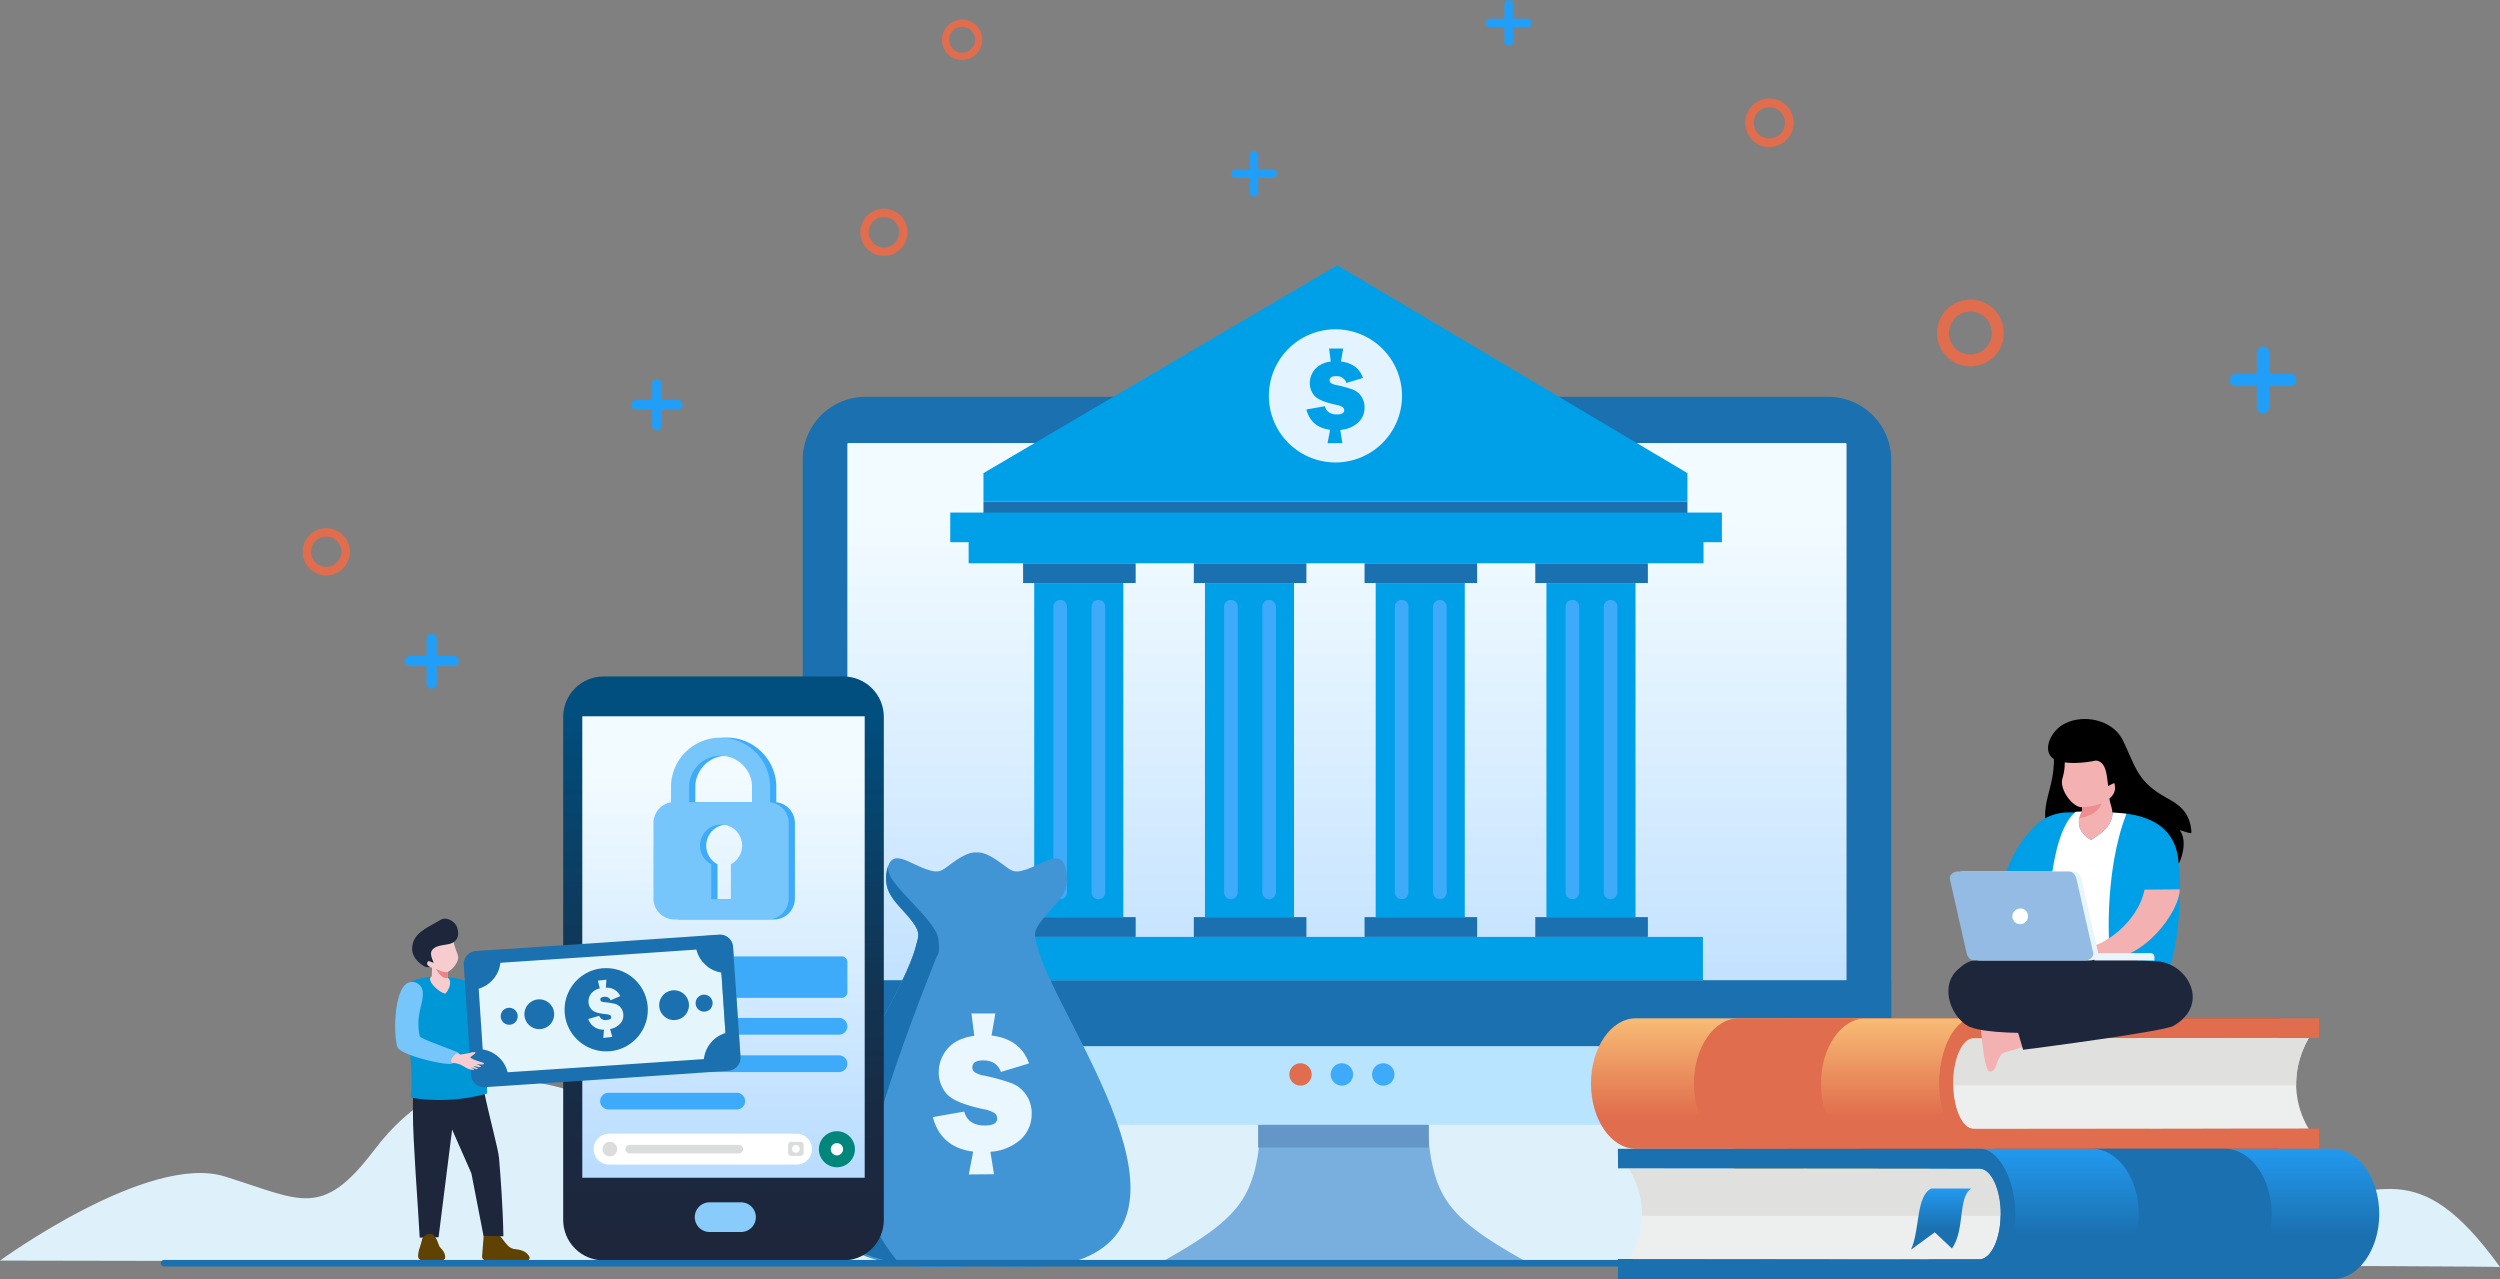 <svg xmlns="http://www.w3.org/2000/svg" xmlns:xlink="http://www.w3.org/1999/xlink" width="785.15" height="401.754" viewBox="0 0 785.15 401.754">
  <rect x="0" y="0" width="785.15" height="401.754" fill="#808080" stroke="none"/>
  <defs>
    <clipPath id="clip-path">
      <path id="Path_1447" data-name="Path 1447" d="M921.649,575.967h313.169a.318.318,0,0,1,.317.318V775.248a.318.318,0,0,1-.317.317H921.649a.318.318,0,0,1-.317-.317V576.285a.318.318,0,0,1,.317-.318" transform="translate(-921.332 -575.967)" fill="none" clip-rule="evenodd"/>
    </clipPath>
    <linearGradient id="linear-gradient" x1="0.5" y1="1.312" x2="0.5" y2="0.125" gradientUnits="objectBoundingBox">
      <stop offset="0" stop-color="#a4d1ff"/>
      <stop offset="1" stop-color="#f2fbff"/>
    </linearGradient>
    <clipPath id="clip-path-2">
      <path id="Path_1459" data-name="Path 1459" d="M783.91,761.19H708.384A12.691,12.691,0,0,0,695.8,773.91V931.85a12.691,12.691,0,0,0,12.587,12.72H783.91A12.691,12.691,0,0,0,796.5,931.85V773.91a12.691,12.691,0,0,0-12.587-12.72" transform="translate(-695.797 -761.19)" fill="none" clip-rule="evenodd"/>
    </clipPath>
    <linearGradient id="linear-gradient-2" x1="0.5" y1="0.066" x2="0.5" y2="0.957" gradientUnits="objectBoundingBox">
      <stop offset="0" stop-color="#004f7f"/>
      <stop offset="0.054" stop-color="#024b79"/>
      <stop offset="0.453" stop-color="#103757"/>
      <stop offset="0.783" stop-color="#192a42"/>
      <stop offset="1" stop-color="#1d263b"/>
    </linearGradient>
    <clipPath id="clip-path-3">
      <path id="Path_1507" data-name="Path 1507" d="M1535.7,949.437h111.284c7.721,0,14.038,9.218,14.038,20.482h0c0,11.266-6.317,20.484-14.038,20.484H1535.7c-7.72,0-14.039-9.218-14.039-20.484h0c0-11.265,6.317-20.482,14.039-20.482" transform="translate(-1521.657 -949.437)" fill="none" clip-rule="evenodd"/>
    </clipPath>
    <linearGradient id="linear-gradient-4" x1="0.5" y1="0.756" x2="0.5" y2="-0.231" gradientUnits="objectBoundingBox">
      <stop offset="0" stop-color="#e06d4d"/>
      <stop offset="1" stop-color="#ffd481"/>
    </linearGradient>
    <clipPath id="clip-path-4">
      <path id="Path_1512" data-name="Path 1512" d="M1886.14,1043.331H1769.784c-8.074,0-14.677,9.219-14.677,20.484h0c0,11.266,6.6,20.485,14.677,20.485H1886.14c8.072,0,14.679-9.219,14.679-20.485h0c0-11.266-6.6-20.484-14.679-20.484" transform="translate(-1755.107 -1043.331)" fill="none" clip-rule="evenodd"/>
    </clipPath>
    <linearGradient id="linear-gradient-5" x1="0.5" y1="0.665" x2="0.5" y2="-0.122" gradientUnits="objectBoundingBox">
      <stop offset="0" stop-color="#1b70af"/>
      <stop offset="1" stop-color="#24a1fb"/>
    </linearGradient>
    <clipPath id="clip-path-5">
      <path id="Path_1517" data-name="Path 1517" d="M1770.971,1071.966h-12.6c-4.834,2.537-3.437,12.594-6.307,19.181l7.442-5.438,5.4,5.09c4.185-5.971,1.79-16.162,6.065-18.833" transform="translate(-1752.065 -1071.966)" fill="none" clip-rule="evenodd"/>
    </clipPath>
    <linearGradient id="linear-gradient-6" x1="0.5" y1="0.665" x2="0.5" y2="-0.122" xlink:href="#linear-gradient-5"/>
  </defs>
  <g id="Group_624" data-name="Group 624" transform="translate(-983.794 -1218.782)">
    <path id="Path_1420" data-name="Path 1420" d="M246.9,802.982a4.769,4.769,0,0,0-6.737,0l0,0a4.771,4.771,0,0,0,0,6.737v.005a4.768,4.768,0,0,0,6.742-6.742Zm-3.368-4.051a7.4,7.4,0,0,1,5.247,2.172l0,0a7.416,7.416,0,1,1-10.488,10.489l0,0a7.413,7.413,0,0,1,0-10.489l0,0,0,0A7.4,7.4,0,0,1,243.531,798.931Z" transform="translate(842.726 585.731)" fill="#e06d4d"/>
    <path id="Path_1422" data-name="Path 1422" d="M348.845,851.537h0a1.6,1.6,0,0,1,1.6,1.6v13.95a1.6,1.6,0,1,1-3.191,0v-13.95a1.6,1.6,0,0,1,1.6-1.6" transform="translate(770.501 566.278)" fill="#219ef8" fill-rule="evenodd"/>
    <path id="Path_1421" data-name="Path 1421" d="M348.544,868.981h0a1.6,1.6,0,0,1-1.6,1.6H333a1.6,1.6,0,0,1,0-3.192h13.95a1.6,1.6,0,0,1,1.6,1.6" transform="translate(779.374 557.405)" fill="#219ef8" fill-rule="evenodd"/>
    <path id="Path_1424" data-name="Path 1424" d="M709.622,610.738h0a1.509,1.509,0,0,1,1.505,1.5V625.4a1.509,1.509,0,0,1-1.505,1.5h0a1.509,1.509,0,0,1-1.5-1.5V612.242a1.509,1.509,0,0,1,1.5-1.5" transform="translate(480.462 727.095)" fill="#219ef8" fill-rule="evenodd"/>
    <path id="Path_1423" data-name="Path 1423" d="M709.337,627.19h0a1.509,1.509,0,0,1-1.505,1.505H694.674a1.509,1.509,0,0,1-1.5-1.505h0a1.509,1.509,0,0,1,1.5-1.5h13.158a1.509,1.509,0,0,1,1.505,1.5" transform="translate(488.832 718.726)" fill="#219ef8" fill-rule="evenodd"/>
    <path id="Path_1426" data-name="Path 1426" d="M865.213,488.66a4.771,4.771,0,0,0-6.737,0l-.005,0a4.772,4.772,0,0,0,.005,6.737v0a4.767,4.767,0,0,0,6.742-6.742Zm-3.369-4.052a7.4,7.4,0,0,1,5.247,2.175h0A7.417,7.417,0,1,1,856.6,497.273l0,0a7.414,7.414,0,0,1,0-10.489l0,0h0A7.393,7.393,0,0,1,861.845,484.608Z" transform="translate(399.549 799.711)" fill="#e06d4d"/>
    <path id="Path_1425" data-name="Path 1425" d="M1008.239,648.526a4.07,4.07,0,0,0-5.75-.006l0,.006a4.07,4.07,0,0,0,0,5.75v0a4.069,4.069,0,0,0,5.755-5.754Zm-2.875-3.46a6.317,6.317,0,0,1,4.478,1.856l0,0a6.33,6.33,0,1,1-8.953,8.952l0,0a6.329,6.329,0,0,1,0-8.953h0l0,0A6.319,6.319,0,0,1,1005.363,645.066Z" transform="translate(280.588 579.875)" fill="#e06d4d"/>
    <path id="Path_1429" data-name="Path 1429" d="M1183.64,522.86h0a1.342,1.342,0,0,1,1.338,1.338V535.89a1.338,1.338,0,1,1-2.675,0V524.2a1.342,1.342,0,0,1,1.338-1.338" transform="translate(193.98 743.295)" fill="#219ef8" fill-rule="evenodd"/>
    <path id="Path_1430" data-name="Path 1430" d="M1183.387,537.482h0a1.342,1.342,0,0,1-1.337,1.338h-11.693a1.338,1.338,0,1,1,0-2.675h11.693a1.341,1.341,0,0,1,1.337,1.337" transform="translate(201.417 735.857)" fill="#219ef8" fill-rule="evenodd"/>
    <path id="Path_1428" data-name="Path 1428" d="M1372.181,394.778h0a1.342,1.342,0,0,1,1.338,1.338v11.693a1.337,1.337,0,0,1-2.675,0V396.116a1.342,1.342,0,0,1,1.337-1.338" transform="translate(85.421 824.004)" fill="#219ef8" fill-rule="evenodd"/>
    <path id="Path_1427" data-name="Path 1427" d="M1371.929,409.4h0a1.342,1.342,0,0,1-1.338,1.338H1358.9a1.338,1.338,0,0,1,0-2.676h11.693a1.342,1.342,0,0,1,1.338,1.338" transform="translate(92.857 816.567)" fill="#219ef8" fill-rule="evenodd"/>
    <path id="Path_1431" data-name="Path 1431" d="M1612.989,714.274a6.748,6.748,0,0,0-9.528-.006l-.006.006a6.746,6.746,0,0,0,.006,9.529v.007a6.743,6.743,0,0,0,9.536-9.536Zm-4.764-5.729a10.463,10.463,0,0,1,7.421,3.073l0,0a10.489,10.489,0,1,1-14.834,14.834l0,0a10.484,10.484,0,0,1,0-14.834l0,0,0,0A10.465,10.465,0,0,1,1608.224,708.545Z" transform="translate(-5.606 604.335)" fill="#e06d4d"/>
    <path id="Path_1432" data-name="Path 1432" d="M1517.314,614.632a4.9,4.9,0,0,0-6.926-.006l-.006.006a4.9,4.9,0,0,0,.006,6.927v.005a4.9,4.9,0,0,0,6.932-6.932Zm-3.463-4.167a7.608,7.608,0,0,1,5.4,2.236l0,0a7.625,7.625,0,1,1-10.784,10.784l0,0a7.625,7.625,0,0,1,0-10.784l0,0,0,0A7.606,7.606,0,0,1,1513.851,610.465Z" transform="translate(25.627 639.248)" fill="#e06d4d"/>
    <path id="Path_1433" data-name="Path 1433" d="M1855.682,803.372h0a1.957,1.957,0,0,1,1.951,1.951V811.9h6.577a1.957,1.957,0,0,1,1.951,1.951h0a1.957,1.957,0,0,1-1.951,1.951h-6.577v6.578a1.957,1.957,0,0,1-1.951,1.951h0a1.956,1.956,0,0,1-1.951-1.951V815.8h-6.578a1.957,1.957,0,0,1-1.951-1.951h0a1.957,1.957,0,0,1,1.951-1.951h6.578v-6.578a1.956,1.956,0,0,1,1.951-1.951" transform="translate(-161.158 524.245)" fill="#219ef8" fill-rule="evenodd"/>
    <g id="Group_553" data-name="Group 553" transform="translate(734.944 867.237)">
      <path id="Path_1440" data-name="Path 1440" d="M248.85,1018.784s46.571-33.91,70.6-26.419,30.4,13.481,46.9-8.265c23.707-31.237,50.736-23.063,76.3-13.988,13.667,4.852,26.338,5.368,32.076-9.369,10.963-28.154,24.294-37.615,45.374-38.879,19.394-1.163,42.289,24.917,59.544-5.241,7.656-13.38,21.7-32.177,38.677-29.407s23.093,9.568,32.889,16.027,23.633-.462,32.288-6.46c11.976-8.3,31.51-20.529,43.6-6.46,61.743,71.819,22.731-27.389,105.7,51.619L850.9,959.17c30.737,27.224,52.978-24.268,81.228,8.529,17.977,20.869,28.293,33.221,36.282,32.76,27.577-1.593,39.333-16.077,65.591,20.35-1.394-.662-785.15-2.023-785.15-2.023" transform="translate(0 -271.342)" fill="#def1fb" fill-rule="evenodd"/>
      <path id="Path_1446" data-name="Path 1446" d="M905.6,539.258h302.433a19.768,19.768,0,0,1,19.71,19.71V735.246H885.889V558.968a19.768,19.768,0,0,1,19.711-19.71" transform="translate(-384.942 -63.086)" fill="#1b70af" fill-rule="evenodd"/>
      <g id="Group_539" data-name="Group 539" transform="translate(514.972 490.699)">
        <g id="Group_538" data-name="Group 538" clip-path="url(#clip-path)">
          <rect id="Rectangle_537" data-name="Rectangle 537" width="313.803" height="199.599" transform="translate(0 0)" fill="url(#linear-gradient)"/>
        </g>
      </g>
      <path id="Path_1448" data-name="Path 1448" d="M1203.557,1105.854c-1.388,25.1-5.061,31.449-30.516,45.753h112.838c-25.454-14.3-29.127-20.652-30.516-45.753l-25.9-2.04Z" transform="translate(-558.459 -404.229)" fill="#78afdf" fill-rule="evenodd"/>
      <path id="Path_1449" data-name="Path 1449" d="M1227.743,1034.513v12.955a19.769,19.769,0,0,1-19.71,19.711H905.6a19.769,19.769,0,0,1-19.711-19.711v-12.955Z" transform="translate(-384.942 -362.353)" fill="#b9e4ff" fill-rule="evenodd"/>
      <rect id="Rectangle_538" data-name="Rectangle 538" width="341.853" height="20.708" transform="translate(500.947 659.389)" fill="#1b70af"/>
      <path id="Path_1450" data-name="Path 1450" d="M1275.6,1068.165a3.51,3.51,0,1,1-3.51,3.511,3.51,3.51,0,0,1,3.51-3.511" transform="translate(-618.311 -382.688)" fill="#e06d4d" fill-rule="evenodd"/>
      <path id="Path_1451" data-name="Path 1451" d="M1308.441,1068.165a3.51,3.51,0,1,1-3.509,3.511,3.511,3.511,0,0,1,3.509-3.511" transform="translate(-638.157 -382.688)" fill="#3dabf9" fill-rule="evenodd"/>
      <path id="Path_1452" data-name="Path 1452" d="M1341.28,1068.165a3.51,3.51,0,1,1-3.51,3.511,3.51,3.51,0,0,1,3.51-3.511" transform="translate(-658 -382.688)" fill="#3dabf9" fill-rule="evenodd"/>
      <rect id="Rectangle_539" data-name="Rectangle 539" width="53.617" height="7.139" transform="translate(643.977 704.826)" fill="#6497c8"/>
      <rect id="Rectangle_540" data-name="Rectangle 540" width="225.75" height="13.599" transform="translate(557.923 645.79)" fill="#00a0e8"/>
      <rect id="Rectangle_541" data-name="Rectangle 541" width="35.359" height="6.217" transform="translate(570.162 639.573)" fill="#1b70af"/>
      <path id="Path_1453" data-name="Path 1453" d="M1114.416,671.359h35.358v6.217h-35.358Zm53.62,0h35.358v6.217h-35.358Zm53.621,0h35.358v6.217h-35.358Zm-160.863,0h35.359v6.217H1060.8Z" transform="translate(-490.633 -142.91)" fill="#1b70af" fill-rule="evenodd"/>
      <rect id="Rectangle_542" data-name="Rectangle 542" width="27.976" height="104.908" transform="translate(573.658 534.665)" fill="#00a0e8"/>
      <rect id="Rectangle_543" data-name="Rectangle 543" width="230.797" height="7.383" transform="translate(553.059 521.066)" fill="#00a0e8"/>
      <rect id="Rectangle_544" data-name="Rectangle 544" width="221.086" height="4.565" transform="translate(557.716 509.119)" fill="#1b70af"/>
      <path id="Path_1454" data-name="Path 1454" d="M1029.343,500.135l111.121-65.277,109.965,65.277v8.984H1029.343Z" transform="translate(-471.627)" fill="#00a0e8" fill-rule="evenodd"/>
      <rect id="Rectangle_545" data-name="Rectangle 545" width="35.358" height="6.217" transform="translate(623.784 639.573)" fill="#1b70af"/>
      <rect id="Rectangle_546" data-name="Rectangle 546" width="35.359" height="6.217" transform="translate(677.404 639.573)" fill="#1b70af"/>
      <rect id="Rectangle_547" data-name="Rectangle 547" width="35.359" height="6.217" transform="translate(731.025 639.573)" fill="#1b70af"/>
      <rect id="Rectangle_548" data-name="Rectangle 548" width="27.976" height="104.908" transform="translate(627.279 534.665)" fill="#00a0e8"/>
      <rect id="Rectangle_549" data-name="Rectangle 549" width="27.976" height="104.908" transform="translate(680.9 534.665)" fill="#00a0e8"/>
      <rect id="Rectangle_550" data-name="Rectangle 550" width="27.976" height="104.908" transform="translate(734.521 534.665)" fill="#00a0e8"/>
      <path id="Path_1455" data-name="Path 1455" d="M1247.846,700.446h0a2.142,2.142,0,0,1,2.138,2.136v89.708a2.137,2.137,0,0,1-4.275,0V702.582a2.142,2.142,0,0,1,2.137-2.136m-41.624,0h0a2.142,2.142,0,0,1,2.138,2.136v89.708a2.137,2.137,0,0,1-4.274,0V702.582A2.142,2.142,0,0,1,1206.222,700.446Zm-12,0h0a2.142,2.142,0,0,1,2.138,2.136v89.708a2.137,2.137,0,0,1-4.275,0V702.582A2.142,2.142,0,0,1,1194.225,700.446Zm-41.623,0h0a2.142,2.142,0,0,1,2.137,2.136v89.708a2.137,2.137,0,0,1-4.274,0V702.582A2.142,2.142,0,0,1,1152.6,700.446Zm-12,0h0a2.142,2.142,0,0,1,2.137,2.136v89.708a2.137,2.137,0,0,1-4.274,0V702.582A2.142,2.142,0,0,1,1140.6,700.446Zm-41.623,0h0a2.142,2.142,0,0,1,2.137,2.136v89.708a2.137,2.137,0,0,1-4.274,0V702.582A2.142,2.142,0,0,1,1098.981,700.446Zm-12,0h0a2.142,2.142,0,0,1,2.137,2.136v89.708a2.137,2.137,0,0,1-4.274,0V702.582A2.142,2.142,0,0,1,1086.984,700.446Zm172.859,0h0a2.142,2.142,0,0,1,2.138,2.136v89.708a2.137,2.137,0,0,1-4.275,0V702.582A2.142,2.142,0,0,1,1259.843,700.446Z" transform="translate(-505.166 -160.487)" fill="#3dabf9" fill-rule="evenodd"/>
      <path id="Path_1456" data-name="Path 1456" d="M947.981,900.826c-1.342-.124-3.143.289-6.23,2.332-4.647,3.076-4.737,4.6-9.475,2.977s-9.2-5.277-11.369-2.436c-1.024,1.344-1.934,5.219-.9,8.375,1.157,3.514,4.441,6.384,6.58,8.95,4.059,4.872,3.248,5.684,2.3,9.338-6.557,25.3-67.291,97.775,2.993,100.644,7.636.311,13.2-.222,16.1-.319,5.753.192,22.667.609,27.544-.533,48.578-11.376-2.374-76.321-8.456-99.791-.947-3.653-1.759-4.466,2.3-9.338,2.139-2.566,5.423-5.436,6.579-8.95,1.039-3.156.129-7.03-.895-8.375-2.166-2.841-6.632.812-11.369,2.436s-4.827.1-9.474-2.977c-3.087-2.043-4.888-2.456-6.23-2.332" transform="translate(-392.429 -281.558)" fill="#4195d4" fill-rule="evenodd"/>
      <path id="Path_1457" data-name="Path 1457" d="M920.726,912a11.444,11.444,0,0,0-.141,6.838c1.157,3.514,4.441,6.384,6.58,8.949,4.059,4.871,3.248,5.684,2.3,9.338-6.256,24.137-61.333,90.759-5.367,99.33-11.919-14.737-11.91-23.4-7.856-39.155,4.23-16.44,12.923-40.012,19.9-57.233,0,0,1.136-.531.325-5.646s-13.072-14.938-15.1-19.566a7.522,7.522,0,0,1-.642-2.855" transform="translate(-393.001 -288.323)" fill="#1b70af" fill-rule="evenodd"/>
      <path id="Path_1458" data-name="Path 1458" d="M1002.173,1035.63l-.887-6.994,7.511-.008-1.211,6.938q9.073,1.094,11.778,8.76l-8.835,2.67q-1.319-3.583-5.464-3.623-3.484-.032-3.506,2.213a1.873,1.873,0,0,0,.582,1.4,8.119,8.119,0,0,0,3.252,1.193,60.993,60.993,0,0,1,8.729,2.445,9.732,9.732,0,0,1,4.371,3.621,10.121,10.121,0,0,1,1.7,5.966,10.685,10.685,0,0,1-3.493,8.028,15.813,15.813,0,0,1-9.461,3.835l1.121,7.052-7.92.064,1.388-7.168q-10.151-1.306-12.679-10.842l9.863-1.738q1.225,4.33,6.331,4.379,3.986.038,4.012-2.149a2.042,2.042,0,0,0-.914-1.8,9.527,9.527,0,0,0-3.281-1.164q-9.266-1.961-11.728-4.911a10.066,10.066,0,0,1-2.421-6.74,11.268,11.268,0,0,1,2.8-7.411q2.767-3.212,8.369-4.008" transform="translate(-447.337 -358.797)" fill="#ebf7ff" fill-rule="evenodd"/>
      <g id="Group_541" data-name="Group 541" transform="translate(425.721 563.998)">
        <g id="Group_540" data-name="Group 540" clip-path="url(#clip-path-2)">
          <rect id="Rectangle_556" data-name="Rectangle 556" width="100.7" height="183.381" transform="translate(0 0)" fill="url(#linear-gradient-2)"/>
        </g>
      </g>
      <rect id="Rectangle_557" data-name="Rectangle 557" width="88.695" height="144.927" transform="translate(431.723 576.5)" fill="url(#linear-gradient)"/>
      <path id="Path_1460" data-name="Path 1460" d="M804.892,1178.524h9.868a4.658,4.658,0,0,1,0,9.316h-9.868a4.658,4.658,0,1,1,0-9.316" transform="translate(-333.184 -449.374)" fill="#89ccfb" fill-rule="evenodd"/>
      <path id="Path_1461" data-name="Path 1461" d="M904.4,1122.1a5.658,5.658,0,1,1-5.659,5.659,5.658,5.658,0,0,1,5.659-5.659" transform="translate(-392.708 -415.281)" fill="#01867c" fill-rule="evenodd"/>
      <path id="Path_1462" data-name="Path 1462" d="M724.839,1124.015h58.855a4.875,4.875,0,0,1,4.861,4.861h0a4.875,4.875,0,0,1-4.861,4.861H724.839a4.875,4.875,0,0,1-4.861-4.861h0a4.875,4.875,0,0,1,4.861-4.861" transform="translate(-284.688 -416.436)" fill="#fff" fill-rule="evenodd"/>
      <path id="Path_1463" data-name="Path 1463" d="M729.326,1130.477a2.3,2.3,0,1,1-2.3,2.3,2.3,2.3,0,0,1,2.3-2.3" transform="translate(-288.945 -420.341)" fill="#dbdcdc" fill-rule="evenodd"/>
      <path id="Path_1464" data-name="Path 1464" d="M746.519,1132.909H780.8a1.345,1.345,0,0,1,1.34,1.341h0a1.345,1.345,0,0,1-1.34,1.342H746.519a1.346,1.346,0,0,1-1.341-1.342h0a1.345,1.345,0,0,1,1.341-1.341" transform="translate(-299.915 -421.81)" fill="#dbdcdc" fill-rule="evenodd"/>
      <path id="Path_1465" data-name="Path 1465" d="M875.338,1130.473h2.808a1.051,1.051,0,0,1,1.048,1.048v2.347a1.051,1.051,0,0,1-1.048,1.048h-2.808a1.051,1.051,0,0,1-1.048-1.048v-2.347a1.051,1.051,0,0,1,1.048-1.048" transform="translate(-377.933 -420.338)" fill="#dbdcdc" fill-rule="evenodd"/>
      <path id="Path_1466" data-name="Path 1466" d="M878.631,1133.016a1.216,1.216,0,1,1-1.215,1.215,1.215,1.215,0,0,1,1.215-1.215" transform="translate(-379.822 -421.875)" fill="#fff" fill-rule="evenodd"/>
      <path id="Path_1467" data-name="Path 1467" d="M910.1,1131.532a1.927,1.927,0,1,1-1.927,1.927,1.926,1.926,0,0,1,1.927-1.927" transform="translate(-398.407 -420.978)" fill="#fff" fill-rule="evenodd"/>
      <rect id="Rectangle_558" data-name="Rectangle 558" width="242.34" height="9.306" transform="translate(547.287 512.52)" fill="#00a0e8"/>
      <path id="Path_1468" data-name="Path 1468" d="M1276.756,485.667a20.909,20.909,0,1,1-20.909,20.909,20.909,20.909,0,0,1,20.909-20.909" transform="translate(-608.496 -30.703)" fill="#e3f3ff" fill-rule="evenodd"/>
      <path id="Path_1469" data-name="Path 1469" d="M1293.265,505.033l-.522-4.116,4.42,0-.713,4.083q5.34.643,6.931,5.154l-5.2,1.571a3.131,3.131,0,0,0-3.215-2.132q-2.049-.02-2.062,1.3a1.1,1.1,0,0,0,.342.822,4.784,4.784,0,0,0,1.913.7,35.947,35.947,0,0,1,5.137,1.438,5.725,5.725,0,0,1,2.572,2.131,5.952,5.952,0,0,1,1,3.51,6.292,6.292,0,0,1-2.055,4.724,9.307,9.307,0,0,1-5.568,2.257l.659,4.149-4.661.039.817-4.219q-5.974-.769-7.462-6.38l5.8-1.023q.721,2.549,3.726,2.577c1.563.015,2.353-.406,2.361-1.266a1.2,1.2,0,0,0-.538-1.061,5.6,5.6,0,0,0-1.93-.684q-5.454-1.154-6.9-2.89a5.924,5.924,0,0,1-1.425-3.966,6.63,6.63,0,0,1,1.646-4.362,7.642,7.642,0,0,1,4.924-2.358" transform="translate(-626.474 -39.915)" fill="#00a0e8" fill-rule="evenodd"/>
      <path id="Path_1470" data-name="Path 1470" d="M726.869,983.354h74.151a1.754,1.754,0,0,1,1.748,1.748v9.517a1.753,1.753,0,0,1-1.748,1.748H726.869a1.753,1.753,0,0,1-1.748-1.748V985.1a1.753,1.753,0,0,1,1.748-1.748" transform="translate(-287.795 -331.439)" fill="#3dabf9" fill-rule="evenodd"/>
      <path id="Path_1471" data-name="Path 1471" d="M727.744,1032.19h72.4a2.623,2.623,0,0,1,0,5.246h-72.4a2.623,2.623,0,1,1,0-5.246" transform="translate(-287.795 -360.949)" fill="#3dabf9" fill-rule="evenodd"/>
      <path id="Path_1472" data-name="Path 1472" d="M727.744,1061.883h72.4a2.631,2.631,0,0,1,2.623,2.623h0a2.631,2.631,0,0,1-2.623,2.623h-72.4a2.631,2.631,0,0,1-2.623-2.623h0a2.631,2.631,0,0,1,2.623-2.623" transform="translate(-287.795 -378.892)" fill="#3dabf9" fill-rule="evenodd"/>
      <path id="Path_1473" data-name="Path 1473" d="M727.744,1091.576h40.3a2.63,2.63,0,0,1,2.623,2.623h0a2.63,2.63,0,0,1-2.623,2.623h-40.3a2.631,2.631,0,0,1-2.623-2.623h0a2.63,2.63,0,0,1,2.623-2.623" transform="translate(-287.795 -396.834)" fill="#3dabf9" fill-rule="evenodd"/>
      <path id="Path_1483" data-name="Path 1483" d="M645.57,1208.245H632.63a1.2,1.2,0,0,1-1.188-1.038,1.216,1.216,0,0,1-.007-.251l.526-6.8a7.559,7.559,0,0,1,1.292-.427,1.311,1.311,0,0,0,.96-.87c.009-.032.018-.065.026-.1.3-1.309,2.183-1.724,2.531-.447.046.166.085.326.118.481.008.038.017.077.024.114.056.275.1.528.124.749l0,.016a7.319,7.319,0,0,1,.064.923c.171.217.336.431.5.642.082.1.161.209.239.311.17.222.335.437.5.643.075.1.15.192.225.285.18.225.356.438.533.636.08.09.159.178.242.263a3.724,3.724,0,0,0,2.135,1.292c1.4.192,3.7.347,4.8,2.406a.757.757,0,0,1,.056.131.8.8,0,0,1-.761,1.038" transform="translate(-231.182 -460.867)" fill="#604302" fill-rule="evenodd"/>
      <path id="Path_1484" data-name="Path 1484" d="M576.43,1047.9v7.964c0,8.828,1.557,28.217,2.122,38.931l5.926-.117,4.863-38.642,8.309,1.189.41-10.545h0c.1-36.454-18.574-27.966-16.941-7.3.18,2.275-5.56,6.021-4.688,8.516" transform="translate(-197.892 -354.557)" fill="#1d263b" fill-rule="evenodd"/>
      <path id="Path_1485" data-name="Path 1485" d="M611.369,1089.582l-14.075,3.024,10.152,23.052,3.809,19.622,6.247.161c-.164-9.512-.916-19.081-1.372-24.559-.239-2.871-3.1-13.03-4.762-21.3" transform="translate(-210.554 -395.629)" fill="#1d263b" fill-rule="evenodd"/>
      <path id="Path_1486" data-name="Path 1486" d="M589.163,1211.01c-.107,1.888-6.8,1.238-7.87.67a1.287,1.287,0,0,1-.619-1.151,8.043,8.043,0,0,1,.515-2.673c.429-1.331.369-1.306.667-2.214,0,0-.077-1.479,2.116-2.043s3,3.116,3.371,3.824c.343.648,1.676,1.536,1.813,3.132a3.155,3.155,0,0,1,.007.455" transform="translate(-200.507 -464.49)" fill="#604302" fill-rule="evenodd"/>
      <path id="Path_1487" data-name="Path 1487" d="M616,1004.451c2.033,4.46,3.357,5.877,9.173,6.744,4.718.7,13.7-9.908,14.377-11.357s-1.9-5.231-2.732-4.794-10.511,7.836-11.173,7.787-2.954-1.091-8.131-4.453c-.49-.315-2.944,3.918-1.514,6.072" transform="translate(-221.589 -338.482)" fill="#fda600" fill-rule="evenodd"/>
      <path id="Path_1488" data-name="Path 1488" d="M568.4,1003.023c-1.937,2.888,3.9,19.73,2.282,34.4a55.476,55.476,0,0,0,24-1.293c-.013-11.1-1.032-24.337-3.332-32.627-.542-1.346-1.611-2.3-4.259-3.045-6.445-1.806-16.036-1.395-18.69,2.562" transform="translate(-192.853 -341.156)" fill="#0097d6" fill-rule="evenodd"/>
      <path id="Path_1489" data-name="Path 1489" d="M594.508,974.232a6.775,6.775,0,0,1-2.792,2.883l.034,1.843.269.228c1.05,1.125.02,3.79-1.07,4.716-1.779-.207-5.559-3.682-4.65-5.028l.395-.441.087-2.608c-.156-.008-1.291-.654-1.63-.758a1.753,1.753,0,0,1-.867-1.443c-.034-.687,1.03-.464,1.03-.464-1.288-1.762-2.745-3.2-.855-4.787s6.231-2.511,6.231-2.511l2.613-.907c-.333.9.361,3.483,1.032,5.361.6,1.684,1.028,2.213.173,3.916" transform="translate(-202.251 -320.321)" fill="#f7cccf" fill-rule="evenodd"/>
      <path id="Path_1490" data-name="Path 1490" d="M594.822,993.337s1.478,2.535,2.692,2.765.593.06,1.046.006l-.034-1.843c-.836.134-1.655.068-3.7-.928" transform="translate(-209.06 -337.471)" fill="#e98385" fill-rule="evenodd"/>
      <path id="Path_1491" data-name="Path 1491" d="M571.149,1007.014a3.363,3.363,0,0,0-4.127-3.246c-4.992,1.273-5.162,16.366-3.847,20.314.921,2.669,15.166,5.849,16.977,5.285a4.426,4.426,0,0,0,2.416-1.877,1.181,1.181,0,0,0-.644-1.79c-2.919-1.291-11.567-4.19-11.734-4.986-1.392-6.622,1.144-9.762.959-13.7" transform="translate(-189.516 -343.742)" fill="#76c5fb" fill-rule="evenodd"/>
      <path id="Path_1492" data-name="Path 1492" d="M669.84,994.234a4.676,4.676,0,0,0,2.029,3.969c.108-.193.757-1.028,1.186-1.671.922-1.379-1.255-4.26-1.894-3.622Z" transform="translate(-254.376 -337.158)" fill="#fff" fill-rule="evenodd"/>
      <path id="Path_1493" data-name="Path 1493" d="M675.008,982.539c.136-.629.707-3.115,1.171-3.534.237-.213.293-.116.4.019a1.132,1.132,0,0,1,.144.66,9.6,9.6,0,0,1-.16,1.13c1.4-.735,2.746-2.455,3.771-3.634.417-.478,1.08-.427.68.427a17.744,17.744,0,0,1-1.624,2.265l1.771-1.142c.492-.266.488.339.255.592-.385.417-1.568,1.53-1.568,1.53l1.29-.469c.494-.18.236.429.1.536-.3.245-1.374.929-1.374.929l.592-.2c.671-.222.18.641-.014.7-.041.013-2.358,1.48-2.761,1.722a9.678,9.678,0,0,0-2.2,2.44,4.6,4.6,0,0,1-1.5-2.818Z" transform="translate(-256.896 -327.526)" fill="#f4b1b1" fill-rule="evenodd"/>
      <path id="Path_1494" data-name="Path 1494" d="M590.074,956.22c.768,2.423.087,4.4-2.306,5.084-1.781.508-4.211.372-5.476,1.861-.626.738-.563,1.8.139,3.445.207.484.483.841-.335.462-.375-.174-.993-.417-1.2-.246a.972.972,0,0,0,.142,1.435c.167.114.484.286.484.286a2.284,2.284,0,0,1-1.921-.257c-.976-.621-3.829-2.506-3.67-5.7.236-4.729,4.844-6.345,8.961-8.824,1.81-1.09,4.58.535,5.188,2.451" transform="translate(-197.637 -313.349)" fill="#1d263b" fill-rule="evenodd"/>
      <rect id="Rectangle_607" data-name="Rectangle 607" width="80.017" height="37.741" transform="matrix(0.998, -0.067, 0.067, 0.998, 396.844, 652.839)" fill="#e4f5fb"/>
      <path id="Path_1495" data-name="Path 1495" d="M811.6,1009.317l4.247-.281a4.11,4.11,0,0,0,3.829-4.371L817.393,970.1a4.109,4.109,0,0,0-4.371-3.828l-4.294.284.653,9.708a9.512,9.512,0,0,0,4.34,1.85l1.264,19.092a9.493,9.493,0,0,0-4.034,2.382Z" transform="translate(-338.317 -321.112)" fill="#5eb6b2" fill-rule="evenodd"/>
      <path id="Path_1496" data-name="Path 1496" d="M661.472,1007.252l-30.824,2.039a9.561,9.561,0,0,0-7.82-7.168l-1.263-19.09a9.56,9.56,0,0,0,6.806-8.135l28.907-1.913v0l1.88-.127,1.88-.125v0l28.9-1.976a9.561,9.561,0,0,0,7.834,7.151l1.306,19.087a9.56,9.56,0,0,0-6.788,8.151Zm-44.6-31.679,2.288,34.566a4.111,4.111,0,0,0,4.372,3.828l36.346-2.406v0l1.88-.128,1.88-.125v0l36.341-2.486a4.11,4.11,0,0,0,3.819-4.38l-2.363-34.56a4.109,4.109,0,0,0-4.38-3.818l-38.172,2.611L620.7,971.2A4.111,4.111,0,0,0,616.868,975.573Z" transform="translate(-222.376 -320.986)" fill="#1b70af" fill-rule="evenodd"/>
      <path id="Path_1497" data-name="Path 1497" d="M709.094,992.682h-.026c-.065,0-.129.009-.193.015h-.026a13.069,13.069,0,0,0,1.743,26.075h.055l.129-.007h.045l.048,0h.017l.194-.016h.046a13.069,13.069,0,0,0-1.776-26.072h-.018c-.079,0-.158.007-.237.013" transform="translate(-270.734 -337.057)" fill="#1b70af" fill-rule="evenodd"/>
      <path id="Path_1498" data-name="Path 1498" d="M669.393,1017.455a4.673,4.673,0,1,0,4.972,4.355,4.674,4.674,0,0,0-4.972-4.355" transform="translate(-251.484 -352.039)" fill="#1b70af" fill-rule="evenodd"/>
      <path id="Path_1499" data-name="Path 1499" d="M648.738,1024.126a2.666,2.666,0,1,0,2.837,2.485,2.666,2.666,0,0,0-2.837-2.485" transform="translate(-240.135 -356.073)" fill="#1b70af" fill-rule="evenodd"/>
      <path id="Path_1500" data-name="Path 1500" d="M776.353,1010.258a4.673,4.673,0,1,1-4.344,4.981,4.673,4.673,0,0,1,4.344-4.981" transform="translate(-316.122 -347.69)" fill="#1b70af" fill-rule="evenodd"/>
      <path id="Path_1501" data-name="Path 1501" d="M803.4,1013.718a2.666,2.666,0,1,1-2.479,2.843,2.666,2.666,0,0,1,2.479-2.843" transform="translate(-333.598 -349.783)" fill="#1b70af" fill-rule="evenodd"/>
      <path id="Path_1502" data-name="Path 1502" d="M719.319,1004.571l-.593-2.45,2.67-.3-.155,2.514a4.65,4.65,0,0,1,4.534,2.646l-3.035,1.3a1.9,1.9,0,0,0-2.086-1.07q-1.24.127-1.158.926a.668.668,0,0,0,.262.473,2.9,2.9,0,0,0,1.2.294,21.783,21.783,0,0,1,3.2.523,3.479,3.479,0,0,1,1.7,1.113,3.621,3.621,0,0,1,.841,2.054,3.822,3.822,0,0,1-.923,2.991,5.658,5.658,0,0,1-3.211,1.739l.678,2.462-2.812.338.209-2.6a4.945,4.945,0,0,1-4.937-3.35l3.437-1.01a2.1,2.1,0,0,0,2.424,1.306q1.419-.144,1.341-.923a.731.731,0,0,0-.4-.605,3.4,3.4,0,0,0-1.213-.283q-3.372-.329-4.364-1.28a3.6,3.6,0,0,1-1.128-2.3,4.031,4.031,0,0,1,.7-2.746,4.642,4.642,0,0,1,2.816-1.757" transform="translate(-282.104 -342.598)" fill="#e4f5fb" fill-rule="evenodd"/>
      <path id="Path_1503" data-name="Path 1503" d="M608.569,1059.675l1.247.4,2.791-.488c.311-.14,2.342-.614,1.8.056-.379.47-1.547,1.244-1.518,1.3.374.68,4.153,1.7,4.19,1.762.525.861-1.912.353-2.33.285a15.648,15.648,0,0,1,1.522.795.845.845,0,0,1-.794.239,10.293,10.293,0,0,0-1.607-.359c-.117.084,1.547.79,1.433.86a.742.742,0,0,1-.616.1,14.274,14.274,0,0,0-1.564-.432c-.146.059,1.075.493.936.535-.108.032-.136.227-.245.213-2.92-.385-2.872-1.885-6.227-2.236-1.866-.2.338-2.738.979-3.026" transform="translate(-216.332 -377.329)" fill="#f7cccf" fill-rule="evenodd"/>
      <rect id="Rectangle_608" data-name="Rectangle 608" width="10.8" height="10.799" transform="translate(782.718 694.103)" fill="#a5dbfd"/>
      <path id="Path_1504" data-name="Path 1504" d="M809.009,830.011a6.607,6.607,0,0,1,5.849,6.543v23.7a6.6,6.6,0,0,1-6.584,6.584h-29.3a6.6,6.6,0,0,1-6.584-6.584v-23.7a6.609,6.609,0,0,1,5.518-6.5v-5.572l.006-.135a15.572,15.572,0,0,1,31.086,0v.024c.011.233.017.468.017.7,0,.186,0,.372-.011.557Zm-15.384,7.015a6.619,6.619,0,0,1,3.083,12.476v10.94h-6.166V849.5a6.619,6.619,0,0,1,3.083-12.476Zm-10.041-7.057h19.752v-4.453c.007-.146.011-.292.011-.44s0-.294-.011-.441v-.016h0a9.9,9.9,0,0,0-19.751,0v5.35Z" transform="translate(-316.36 -226.525)" fill="#3dabf9" fill-rule="evenodd"/>
      <path id="Path_1505" data-name="Path 1505" d="M804.073,830.011a6.607,6.607,0,0,1,5.849,6.543v23.7a6.6,6.6,0,0,1-6.585,6.584h-29.3a6.6,6.6,0,0,1-6.584-6.584v-23.7a6.608,6.608,0,0,1,5.518-6.5v-5.572l.007-.135a15.572,15.572,0,0,1,31.085,0v.024c.011.233.017.468.017.7q0,.278-.011.557Zm-15.384,7.015a6.619,6.619,0,0,1,3.083,12.476v10.94h-6.166V849.5a6.619,6.619,0,0,1,3.083-12.476Zm-10.041-7.057H798.4v-4.453c.007-.146.011-.292.011-.44s0-.294-.011-.441v-.016h0a9.9,9.9,0,0,0-19.751,0v5.35Z" transform="translate(-313.377 -226.525)" fill="#76c5fb" fill-rule="evenodd"/>
      <path id="Path_1506" data-name="Path 1506" d="M377.5,1224.263h668.067a1.034,1.034,0,0,1,1.031,1.031h0a1.034,1.034,0,0,1-1.031,1.031H377.5a1.033,1.033,0,0,1-1.031-1.031h0a1.034,1.034,0,0,1,1.031-1.031" transform="translate(-77.114 -477.013)" fill="#1b70af" fill-rule="evenodd"/>
      <g id="Group_551" data-name="Group 551" transform="translate(748.509 671.362)">
        <rect id="Rectangle_609" data-name="Rectangle 609" width="170.846" height="18.289" transform="translate(44.846 41.807)" fill="#fda600"/>
        <rect id="Rectangle_610" data-name="Rectangle 610" width="21.649" height="18.289" transform="translate(44.846 41.807)" fill="#fda600"/>
        <rect id="Rectangle_611" data-name="Rectangle 611" width="21.91" height="18.289" transform="translate(66.495 41.807)" fill="#ffd115"/>
        <rect id="Rectangle_612" data-name="Rectangle 612" width="78.772" height="18.289" transform="translate(88.405 41.807)" fill="#fca700"/>
        <rect id="Rectangle_613" data-name="Rectangle 613" width="33.126" height="18.289" transform="translate(167.176 41.807)" fill="#ec830e"/>
        <rect id="Rectangle_614" data-name="Rectangle 614" width="154.414" height="1.743" transform="translate(53.188 60.095)" fill="#bc4124"/>
        <rect id="Rectangle_615" data-name="Rectangle 615" width="170.845" height="18.289" transform="translate(44.846 1.742)" fill="#fda600"/>
        <rect id="Rectangle_616" data-name="Rectangle 616" width="21.65" height="18.289" transform="translate(44.846 1.742)" fill="#fda600"/>
        <rect id="Rectangle_617" data-name="Rectangle 617" width="21.91" height="18.289" transform="translate(66.495 1.742)" fill="#ffd115"/>
        <rect id="Rectangle_618" data-name="Rectangle 618" width="78.772" height="18.289" transform="translate(88.405 1.742)" fill="#fca700"/>
        <rect id="Rectangle_619" data-name="Rectangle 619" width="33.126" height="18.289" transform="translate(167.176 1.742)" fill="#ec830e"/>
        <rect id="Rectangle_620" data-name="Rectangle 620" width="154.414" height="1.742" transform="translate(53.187 20.032)" fill="#bc4124"/>
        <rect id="Rectangle_621" data-name="Rectangle 621" width="154.414" height="1.742" transform="translate(61.808)" fill="#bc4124"/>
        <rect id="Rectangle_622" data-name="Rectangle 622" width="21.65" height="18.289" transform="translate(53.262 21.774)" fill="#fda600"/>
        <rect id="Rectangle_623" data-name="Rectangle 623" width="21.91" height="18.289" transform="translate(74.912 21.774)" fill="#ffd115"/>
        <rect id="Rectangle_624" data-name="Rectangle 624" width="78.772" height="18.289" transform="translate(96.821 21.774)" fill="#fca700"/>
        <rect id="Rectangle_625" data-name="Rectangle 625" width="154.414" height="1.742" transform="translate(61.604 40.063)" fill="#bc4124"/>
        <rect id="Rectangle_630" data-name="Rectangle 630" width="170.845" height="18.288" transform="translate(53.262 61.839)" fill="#fda600"/>
        <rect id="Rectangle_631" data-name="Rectangle 631" width="21.65" height="18.288" transform="translate(53.262 61.839)" fill="#fda600"/>
        <rect id="Rectangle_632" data-name="Rectangle 632" width="21.91" height="18.288" transform="translate(74.912 61.839)" fill="#ffd115"/>
        <rect id="Rectangle_633" data-name="Rectangle 633" width="78.772" height="18.288" transform="translate(96.821 61.839)" fill="#fca700"/>
        <rect id="Rectangle_634" data-name="Rectangle 634" width="154.414" height="1.743" transform="translate(61.604 80.127)" fill="#bc4124"/>
        <g id="Group_544" data-name="Group 544" transform="translate(0 0)">
          <g id="Group_543" data-name="Group 543" clip-path="url(#clip-path-3)">
            <rect id="Rectangle_641" data-name="Rectangle 641" width="139.36" height="40.968" transform="translate(0 0)" fill="url(#linear-gradient-4)"/>
          </g>
        </g>
        <path id="Path_1508" data-name="Path 1508" d="M1609.787,949.437l39.9,0c-7.722,0-14.04,9.217-14.04,20.483h0c0,11.266,6.318,20.483,14.04,20.483h-39.9c-7.72,0-14.039-9.217-14.039-20.484h0c0-11.265,6.317-20.482,14.039-20.482" transform="translate(-1563.42 -949.437)" fill="#e06d4d" fill-rule="evenodd"/>
        <path id="Path_1509" data-name="Path 1509" d="M1788.7,992.228h105.273c-4.364-7.334-6.069-17.754,0-28.484H1788.7c-3.524,0-6.415,6.417-6.415,14.241s2.89,14.243,6.416,14.243" transform="translate(-1668.566 -957.501)" fill="#edeeee" fill-rule="evenodd"/>
        <path id="Path_1510" data-name="Path 1510" d="M1890.037,978.535a28.81,28.81,0,0,1,3.934-14.791H1788.7c-3.524,0-6.415,6.417-6.415,14.24,0,.186,0,.369.005.552Z" transform="translate(-1668.566 -957.501)" fill="#e0e0df" fill-rule="evenodd"/>
        <path id="Path_1511" data-name="Path 1511" d="M1891.6,990.4H1782.69c-5.074,0-10.44-9.339-10.44-20.607s5.366-20.36,10.44-20.36H1891.6l-.047,6.137-108.515.106c-3.524,0-6.414,6.417-6.414,14.241s2.889,14.243,6.414,14.243l108.515-.107Z" transform="translate(-1662.911 -949.437)" fill="#e06d4d" fill-rule="evenodd"/>
        <g id="Group_546" data-name="Group 546" transform="translate(101.859 40.968)">
          <g id="Group_545" data-name="Group 545" clip-path="url(#clip-path-4)">
            <rect id="Rectangle_642" data-name="Rectangle 642" width="145.712" height="40.969" transform="translate(0 0)" fill="url(#linear-gradient-5)"/>
          </g>
        </g>
        <path id="Path_1513" data-name="Path 1513" d="M1924.051,1043.331l-41.721,0c8.074,0,14.678,9.218,14.678,20.484h0c0,11.267-6.6,20.484-14.678,20.484l41.721,0c8.073,0,14.68-9.217,14.68-20.482h0c0-11.266-6.606-20.484-14.68-20.484" transform="translate(-1724.96 -1002.363)" fill="#1b70af" fill-rule="evenodd"/>
        <path id="Path_1514" data-name="Path 1514" d="M1658.984,1086.122h-110.07c4.564-7.334,6.345-17.754,0-28.484h110.071c3.685,0,6.707,6.418,6.707,14.242s-3.021,14.242-6.708,14.242" transform="translate(-1537.021 -1010.428)" fill="#edeeee" fill-rule="evenodd"/>
        <path id="Path_1515" data-name="Path 1515" d="M1553.025,1072.431a27.84,27.84,0,0,0-4.114-14.792h110.072c3.685,0,6.707,6.418,6.707,14.241,0,.184,0,.368-.005.551Z" transform="translate(-1537.019 -1010.428)" fill="#e0e0df" fill-rule="evenodd"/>
        <path id="Path_1516" data-name="Path 1516" d="M1541.033,1084.3h113.878c5.305,0,10.916-9.339,10.916-20.606s-5.611-20.361-10.916-20.361H1541.033l.05,6.137,113.46.106c3.685,0,6.706,6.418,6.706,14.242s-3.02,14.242-6.706,14.242l-113.46-.106Z" transform="translate(-1532.579 -1002.363)" fill="#1b70af" fill-rule="evenodd"/>
        <g id="Group_548" data-name="Group 548" transform="translate(100.532 53.462)">
          <g id="Group_547" data-name="Group 547" clip-path="url(#clip-path-5)">
            <rect id="Rectangle_643" data-name="Rectangle 643" width="18.906" height="19.18" transform="translate(0 0)" fill="url(#linear-gradient-6)"/>
          </g>
        </g>
      </g>
      <g id="Group_552" data-name="Group 552" transform="translate(860.762 577.363)">
        <path id="Path_1523" data-name="Path 1523" d="M1851.056,754.527c1.994,14.547-7.782,19.036,1.79,32.491,0,0,5.863-6.454,8.373-6.909s2.845-8.35,2.845-8.756-2.235-16.142-2.235-16.142Z" transform="translate(-1818.184 -745.571)" fill-rule="evenodd"/>
        <path id="Path_1524" data-name="Path 1524" d="M1822.646,954.615l-13.569,4.068a10.437,10.437,0,0,0-1.9,3.42c-.378,1.605-1.057,2.312-2.059,2.377-1.838.12-2.621-11.778-2.9-13.655l15.46-4.347Z" transform="translate(-1792.053 -853.769)" fill="#f4b1b1" fill-rule="evenodd"/>
        <path id="Path_1525" data-name="Path 1525" d="M1852.722,801.221h22.812c2.848,0,9.858,5.391,11.089,12.42h0c2.319,11.308,1.288,36.194-6.724,45.067l-9.078-.118-27.818-6.9V804.739a15.147,15.147,0,0,1,9.718-3.518" transform="translate(-1815.047 -771.892)" fill="#00a0e8" fill-rule="evenodd"/>
        <path id="Path_1526" data-name="Path 1526" d="M1917.56,801.392c11.263,1.106,12.312,15.259,12.167,24.1h-12.161Z" transform="translate(-1857.072 -771.988)" fill="#00a0e8" fill-rule="evenodd"/>
        <path id="Path_1527" data-name="Path 1527" d="M1861.447,800.034c-2.587,4.416.234,7.554,2.778,8.972,3.584-2.327,6.806-4.595,6.806-8.972,0,0,3.525-1.269,4.327.693-7.448,19.314-5.294,43.8-5.294,43.8-5.172-.16-18.963-2.465-19.073-2.056-.559-4.708-.488-35.247,8.45-42.354Z" transform="translate(-1819.438 -770.995)" fill="#fff" fill-rule="evenodd"/>
        <path id="Path_1528" data-name="Path 1528" d="M1882.851,856.7l11.062-.086c.009,6.683-10.875,22.106-23.782,22.106h-16.107s3.425-4.389,7.937-4.755,4.69.255,4.69.255c2.494.084,13.963-6.585,16.2-17.52" transform="translate(-1821.258 -803.117)" fill="#f4b1b1" fill-rule="evenodd"/>
        <path id="Path_1529" data-name="Path 1529" d="M1790.156,907.28h48.2a8.64,8.64,0,0,1,1.6.15h0c12.994,0,13.235,8.056,14.208,17.164h-64.012a8.657,8.657,0,0,1,0-17.315" transform="translate(-1780.377 -831.675)" fill="#1d263b" fill-rule="evenodd"/>
        <path id="Path_1530" data-name="Path 1530" d="M1786.552,908.062c1.937-.441,4.074-1.126,6.365-.828,7.142.928,49.633,13.779,49.633,13.779l-7.493,8.692c-8.755-.551-43.873,2.555-50.56-2.038-6.966-4.783-8.567-17.185,2.055-19.6" transform="translate(-1778.928 -831.608)" fill="#1d263b" fill-rule="evenodd"/>
        <path id="Path_1531" data-name="Path 1531" d="M1860.782,766.6c-.922,3.363,3.272,9.054,6.226,8.894L1867,776.84l-.011.015c-2.567,4.408.247,7.538,2.789,8.954h0c3.573-2.32,6.786-4.582,6.806-8.931V771.8c.249-.076.259.37.766.062a5.684,5.684,0,0,0,1.422-3.764c-.2-1.175-1.71-1.847-1.71-1.847,1.416-3.484,2.535-4.037-1.112-5.972s-11.006-1.792-11.006-1.792l-3.339,1.12c-.144,3.24.069,3.733-.825,6.995" transform="translate(-1824.994 -747.799)" fill="#f4b1b1" fill-rule="evenodd"/>
        <path id="Path_1532" data-name="Path 1532" d="M1873.356,795.861a6.084,6.084,0,0,0,.739-.018,17.31,17.31,0,0,0,6.106-1.256,6.435,6.435,0,0,1-3.338,3.572,12.742,12.742,0,0,1-3.638,1.117,7.614,7.614,0,0,1,.854-2.067l.011-.015.006-1.351Z" transform="translate(-1832.081 -768.152)" fill="#ed8d8f" fill-rule="evenodd"/>
        <path id="Path_1533" data-name="Path 1533" d="M1828.053,808.833c-6.2,5.527-9.8,13.159-12,21.166,4.06-.265,8.306-.247,12.328-.377Z" transform="translate(-1799.854 -776.182)" fill="#00a0e8" fill-rule="evenodd"/>
        <path id="Path_1534" data-name="Path 1534" d="M1820.86,843.715h-34.88c-1.345,0-2.742,1.134-2.446,2.447l5.213,23.052c.3,1.313,1.1,2.447,2.445,2.447h34.881c1.345,0,2.742-1.134,2.446-2.447l-5.211-23.052c-.3-1.312-1.1-2.447-2.446-2.447" transform="translate(-1781.501 -795.845)" fill="#e8f5fc" fill-rule="evenodd"/>
        <path id="Path_1535" data-name="Path 1535" d="M1817.276,843.715H1782.4c-1.345,0-2.742,1.134-2.447,2.447l5.213,23.052c.3,1.313,1.1,2.447,2.446,2.447h34.881c1.345,0,2.742-1.134,2.445-2.447l-5.213-23.052c-.3-1.312-1.1-2.447-2.446-2.447" transform="translate(-1779.481 -795.845)" fill="#94bbe3" fill-rule="evenodd"/>
        <path id="Path_1536" data-name="Path 1536" d="M1828.171,870.384a2.447,2.447,0,1,0,2.645,1.678,2.235,2.235,0,0,0-2.645-1.678" transform="translate(-1805.947 -810.832)" fill="#fff" fill-rule="evenodd"/>
        <path id="Path_1537" data-name="Path 1537" d="M1901.733,902.529H1884.02v2.284h18.855V903.67a1.145,1.145,0,0,0-1.142-1.141" transform="translate(-1838.166 -828.997)" fill="#e8f5fc" fill-rule="evenodd"/>
        <path id="Path_1538" data-name="Path 1538" d="M1868,908.371c-7.195.345-44.263,14.4-44.263,14.4l3.917,13.365c5.468-.666,44.235-5.8,47.176-7.486,12.463-7.144,3.6-21.221-6.83-20.284" transform="translate(-1804.188 -832.265)" fill="#1d263b" fill-rule="evenodd"/>
        <path id="Path_1539" data-name="Path 1539" d="M1865.68,747.041s-6.4,1.47-11.275.293c-6.152-1.483-3.709-8.325.2-11.09,5.878-4.154,16.267-2.484,19.62,4.567,4.316,9.084,4.611,12.9,13.853,18.04,3.752,2.086,7.17,4.352,7.63,10.669.055.751-1.373-.013-3.719-.615,2.731,3.5.272,9.754-.31,10.482-.923-16.039-17.369-15.651-20.8-16.056-.158-1.943-.911-3.22-.918-4.433a4.1,4.1,0,0,0,1.745-3.262c-.12-1.99-.383-1.424-.61-1.377a15.527,15.527,0,0,0-1.53.806c-.462-2.585-.358-7.736-3.885-8.023" transform="translate(-1819.366 -734.001)" fill-rule="evenodd"/>
      </g>
    </g>
  </g>
</svg>
